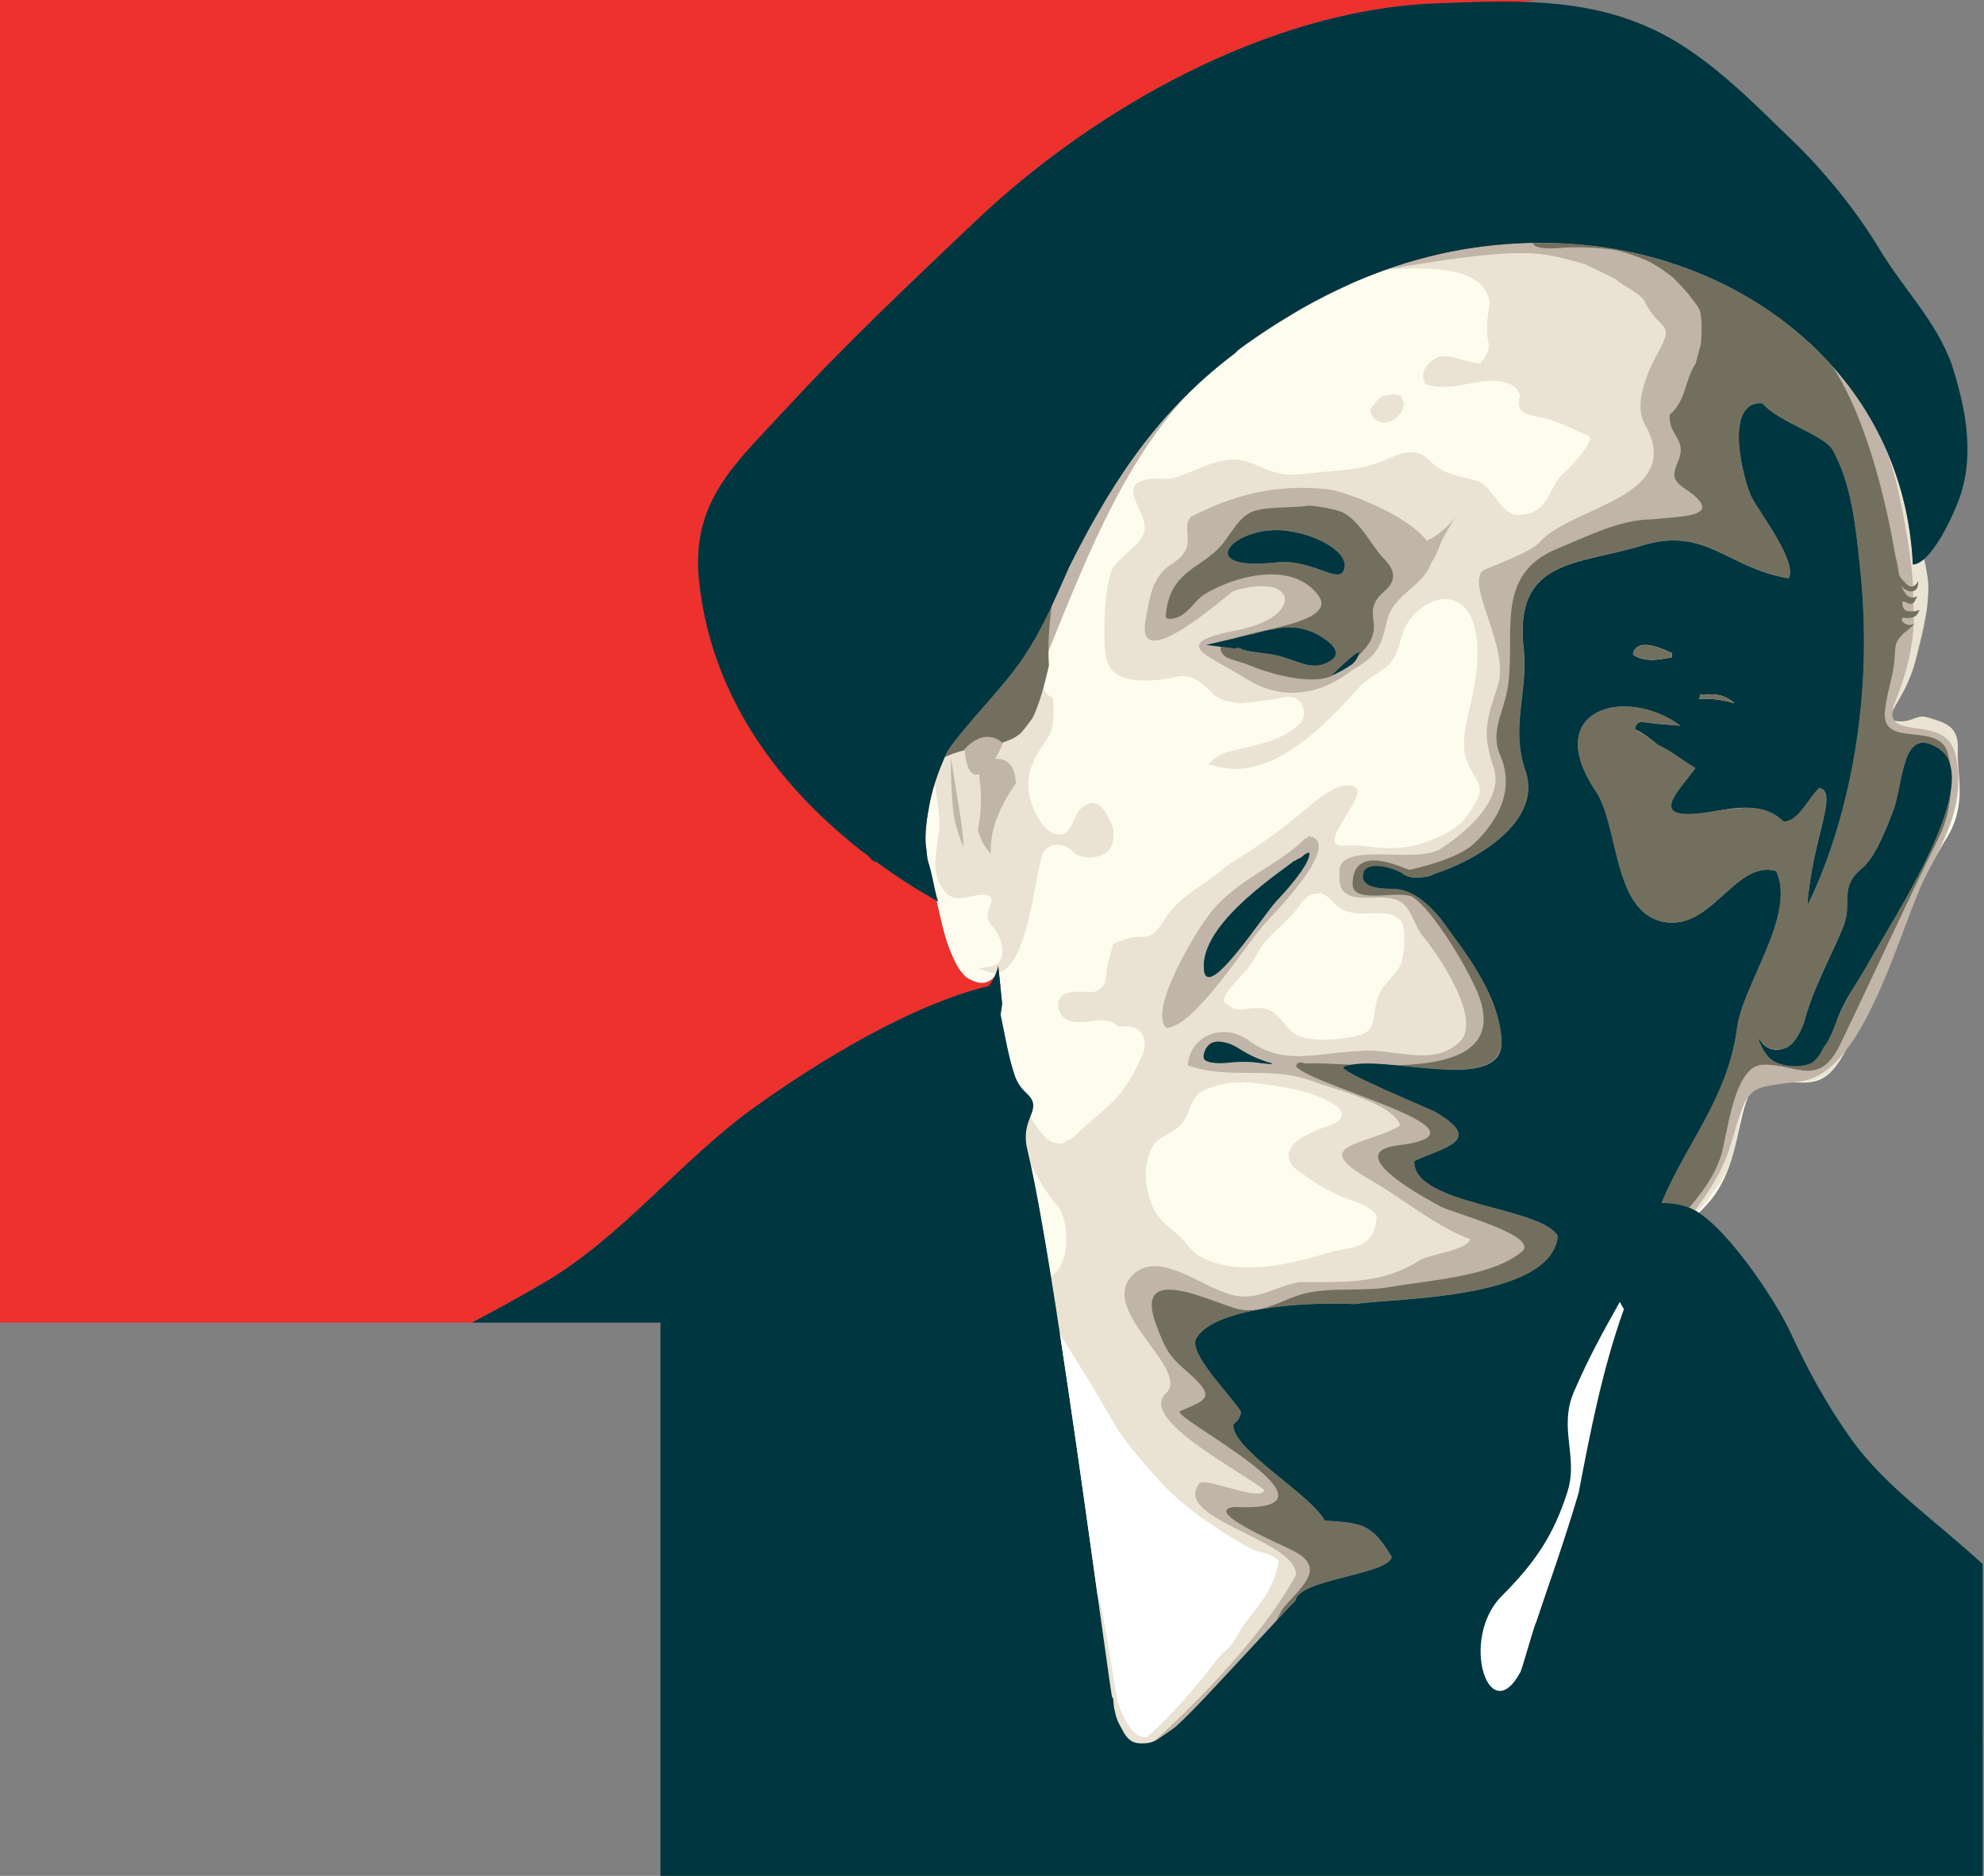 <?xml version="1.0" encoding="utf-8"?>
<!-- Generator: Adobe Illustrator 16.0.0, SVG Export Plug-In . SVG Version: 6.00 Build 0)  -->
<!DOCTYPE svg PUBLIC "-//W3C//DTD SVG 1.1//EN" "http://www.w3.org/Graphics/SVG/1.1/DTD/svg11.dtd">
<svg version="1.1" id="Layer_1" xmlns="http://www.w3.org/2000/svg" xmlns:xlink="http://www.w3.org/1999/xlink" x="0px" y="0px"
	 width="110.208px" height="104.208px" viewBox="0 0 110.208 104.208" enable-background="new 0 0 110.208 104.208"
	 xml:space="preserve">
<rect x="0" y="0" width="110.208" height="104.208" fill="#808080" stroke="none"/>
<path fill="#00373F" d="M38.939,32.029v-0.04V32.029z"/>
<path fill-rule="evenodd" clip-rule="evenodd" fill="#FDFCEF" d="M83.429,88.645c-2.379,2.377-0.719,7.467,1.014,4.252
	c0.068-0.01,0.819-2.75,0.883-2.754c0.769-2.318,1.437-4.104,2.358-7.189c0.677-3.516,1.339-6.911,2.522-10.236
	c-0.084-0.133-0.158-0.262-0.223-0.395c-0.992,1.758-1.695,3.021-2.539,4.959c-0.893,2.039,0.229,3.594-0.363,5.539
	C86.323,85.258,85.257,86.822,83.429,88.645"/>
<path fill-rule="evenodd" clip-rule="evenodd" fill="#FFFFFF" d="M56.14,71.451l3.858,2.27c0,0,4.62,9.393,7.535,10.794
	s5.867,2.196,5.867,2.196l-7.615,10.198H55.101L56.14,71.451z"/>
<path fill="#FFFFFF" d="M84.444,92.896c0.061-0.01,0.817-2.75,0.877-2.754c0.771-2.318,1.443-4.105,2.359-7.186
	c0.678-3.521,1.338-6.918,2.523-10.237c-0.082-0.131-0.156-0.269-0.229-0.397c-0.985,1.762-1.684,3.021-2.528,4.959
	c-0.899,2.043,0.229,3.594-0.361,5.539c-0.76,2.44-1.829,4-3.656,5.826C81.042,91.021,82.71,96.111,84.444,92.896"/>
<path fill="#736F5F" d="M87.446,77.277c-0.899,2.047,0.229,3.596-0.361,5.541c-0.764,2.443-1.828,4.004-3.653,5.826
	c-2.385,2.375-0.72,7.469,1.013,4.252c0.061-0.01,0.817-2.75,0.879-2.754c0.77-2.316,1.441-4.109,2.363-7.189
	c0.672-3.518,1.332-6.911,2.52-10.236c-0.084-0.131-0.158-0.264-0.229-0.395C88.991,74.084,88.29,75.344,87.446,77.277"/>
<polygon fill-rule="evenodd" clip-rule="evenodd" fill="#FFFFFF" points="90.617,71.038 85.718,77.158 84.5,82.059 83.269,86.963 
	79.597,90.633 80.818,96.758 88.166,96.758 93.063,77.158 93.063,71.038 "/>
<path fill="#ED312D" d="M52.069,49.984c0.014,0.03,0.024,0.064,0.035,0.096c-0.009-0.029-0.014-0.054-0.021-0.08
	C52.08,49.995,52.074,49.989,52.069,49.984"/>
<path fill="#ED312D" d="M55.458,53.656c0,0-0.056,0.271-0.203,0.58c-0.196,0.234-0.569,0.502-1.118,0.277
	c-0.113-0.037-0.328-0.15-0.206-0.08c-0.279-0.151-0.279-0.146-0.487-0.395c-0.307-0.357-0.56-0.961-0.762-1.497
	c-0.283-0.783-0.448-1.655-0.653-2.499c0.024,0.01,0.045,0.027,0.077,0.037c-6.762-3.799-12.539-9.89-13.295-18.022
	c-0.384-4.305,2.145-6.402,4.801-9.298c3.341-3.64,7.039-7.12,10.626-10.525C60.797,6.022,70.437,0.581,79.649,0.192
	c1.621-0.069,3.226-0.13,4.824-0.085c0.314-0.04,0.617-0.075,0.922-0.107H0v73.473h26.211c1.308-0.687,2.606-1.4,3.925-2.168
	c4.388-2.545,7.694-6.877,11.835-9.834c3.144-2.246,7.654-5.049,11.646-6.328c0.402-0.049,1.234-0.011,1.985-0.051L55.458,53.656z"
	/>
<path fill-rule="evenodd" clip-rule="evenodd" fill="#FDFCEF" d="M107.179,39.886c-0.793-0.269-0.842,0.278-1.832,0.174
	c-0.998-0.099,0.472-1.042,1.07-3.424c0.596-2.377,0.653-2.797,0.695-3.89c0.02-0.413-0.094-1.066-0.227-1.684
	c-0.016,0-0.021,0.011-0.035,0.022c-0.023,0.015-0.033,0.029-0.061,0.053c-0.011,0-0.023,0.016-0.035,0.026
	c-0.021,0.011-0.045,0.022-0.061,0.037c-0.005,0.006-0.012,0.009-0.016,0.012c-0.006,0.002-0.012,0.005-0.017,0.007
	c-0.032,0.022-0.058,0.04-0.096,0.057h-0.011c-0.024,0.016-0.051,0.028-0.08,0.039c-0.006,0.003-0.01,0.003-0.021,0.011
	c-0.029,0.005-0.053,0.008-0.068,0.013c-0.012,0.005-0.022,0.005-0.033,0.011c-0.026,0-0.068,0.011-0.096,0.011
	c-0.059-1.276-0.244-2.499-0.543-3.672c-2.088-8.166-9.666-13.46-18.16-14.121c-1.028-0.083-2.037-0.083-3.022-0.043
	c-0.321,0.016-0.633,0.048-0.948,0.072c-0.671,0.056-1.338,0.125-1.992,0.229c-0.347,0.056-0.688,0.115-1.028,0.184
	c-0.64,0.128-1.269,0.285-1.892,0.464c-0.3,0.085-0.603,0.157-0.904,0.25c-0.877,0.283-1.739,0.602-2.588,0.97
	c-0.172,0.075-0.334,0.17-0.506,0.245c-0.689,0.32-1.371,0.661-2.045,1.028c-0.305,0.171-0.603,0.355-0.906,0.539
	c-0.535,0.317-1.071,0.65-1.594,1.002c-0.293,0.197-0.592,0.399-0.882,0.602c-0.2,0.146-0.392,0.301-0.589,0.447
	c-0.02,0.022-0.025,0.04-0.053,0.062c-4.652,3.487-7.178,7.836-9.215,11.875c-0.084,0.202-0.178,0.408-0.266,0.61
	c-0.645,1.463-1.316,2.976-2.205,4.314c-0.012,0.024-0.021,0.037-0.033,0.064c-0.01,0.026-0.023,0.031-0.031,0.031
	c-0.07,0.102-0.145,0.208-0.217,0.315c-0.947,1.322-2.072,2.475-3.101,3.722c-0.325,0.386-0.616,0.744-0.904,1.175
	c-0.018,0.048-0.042,0.101-0.069,0.147c-0.37,0.804-0.722,1.745-0.911,2.709c-0.146,0.741-0.325,1.791-0.203,2.537
	c0.019,0.114,0.03,0.242,0.04,0.365c0.03,0.192,0.078,0.392,0.118,0.588c0.178,0.608,0.279,1.253,0.474,1.924
	c0.008,0.027,0.01,0.059,0.024,0.086h-0.005l-0.011-0.006c-0.021-0.007-0.04-0.021-0.059-0.032c0.203,0.845,0.368,1.716,0.65,2.5
	c0.203,0.538,0.459,1.14,0.763,1.497c0.21,0.246,0.21,0.239,0.49,0.393c-0.123-0.066,0.09,0.045,0.205,0.082
	c0.549,0.225,0.919-0.043,1.116-0.277c0.144-0.309,0.203-0.58,0.203-0.58l0.207,2.104l-0.082,0.612
	c0.239,1.127,0.418,2.275,0.769,3.35c0.132,0.381,0.357,0.72,0.656,0.994c1.033,0.939-0.387,1.318,0.056,3.146
	c1.426,5.858,4.071,26.329,4.708,30.422c0.046,0.032,0.064,0.043,0.064,0.043s0,0.834,0.33,1.436s0.453,1.087,1.231,1.082
	c0.782,0,0.788-0.163,1.718-0.783c0.871-0.595,5.102-5.396,6.837-7.141c0.138-1.199,5.183-1.444,5.353-2.43
	c-1.121-1.893-1.672-1.887-3.728-2.025c-0.764-1.465-5.166-3.948-5.069-5.34c0.207-0.164,0.373-0.336,0.426-0.687
	c-0.488-0.864-2.963-3.267-2.483-4.099c0.942-1.625,5.702-2.047,8.771-1.902c2.383-0.346,10.94-0.245,11.313-3.777
	c-0.94-1.652-8.051-1.717-7.978-4.168c1.552-0.75,3.971-1.1,1.199-2.713c-0.41-0.234-5.433-2.275-5.137-2.514
	c2.078-0.869,9.027,1.699,8.787-1.529c-0.188-2.679-2.206-5.055-3.404-6.75c-0.67-0.772-1.554-1.622-2.671-1.617
	c-0.772,0-1.811-0.101-1.601-0.874c0.213-0.767,1.873-0.213,2.203,0.043c0.367,0.293,0.947,0.239,1.5,0.122
	c0.082-0.058,0.189-0.106,0.312-0.138c1.86-0.576,6.011-2.745,4.993-5.713c-0.852-2.467,0.163-4.332-0.102-6.778
	c-0.564-5.023,3.015-4.636,6.556-5.726c3.565-1.09,4.733,1.236,8.149,1.82c0.561-0.836-1.58-3.632-2.026-4.482
	c-0.488-0.943-1.615-5.429,0.591-5.243c0.848,1.034,3.448,1.761,3.9,2.6c1.058,1.924,1.277,4.349,1.506,6.491
	c1.223,11.209-2.915,18.779-2.915,18.779c0.304-3.864,1.735-6.224,0.666-6.507c-0.576,0.469-1.161,1.894-2.001,1.87
	c-1.18-1.172-2.885-0.714-4.295-0.506c-3.32,0.474-1.562-1.129-0.582-2.467c-0.713-0.413-1.352-0.965-2.094-1.289
	c-0.394-0.342-0.802-0.64-1.266-0.866c0.006-0.225,0.158-0.44,0.443-0.387c0.689,0.096,1.393,0.144,2.091,0.192
	c-3.082-2.262-7.776-0.909-4.728,3.629c1.293,1.921,0.934,6.714,3.769,7.268c2.681,0.528,4.004-3.479,6.264-2.816
	c1.122,2.427-1.866,6.28-2.179,8.704c-0.493,3.883-2.875,6.475-4.191,9.742c0.447-0.03,0.94,0.043,1.484,0.224
	c0.189,0.071,0.386,0.173,0.594,0.31c0.129-0.127,0.262-0.26,0.407-0.416c1.631-1.754,1.666-4.131,2.201-5.687
	c0.539-1.562,1.058-1.476,1.058-1.476s1.645,0.527,2.744,0.279c1.102-0.254,1.615-1.479,2.193-2.58
	c0.586-1.1,0.962-2.58,1.531-3.801c0.576-1.224,2.441-5.239,3.621-7.128c1.18-1.889,0.557-3.599,0.627-4.932
	C108.82,40.296,107.97,40.142,107.179,39.886 M71.513,29.49c1.832,0.248,3.556,1.316,3.119,2.222
	c-0.348,0.704-1.808-0.687-3.764-0.471C66.099,31.771,68.62,29.09,71.513,29.49 M69.472,59c-0.349-0.026-0.904-0.01-1.145,0.027
	c-0.352,0.04-0.97,0.074-1.311-0.085c-0.195-0.086-0.189-0.282-0.117-0.485c0.25-0.725,0.82-0.652,1.39-0.479
	c0.142,0.037,0.472,0.224,0.706,0.378c0.323,0.176,0.688,0.432,1.671,0.717C70.826,59.188,69.542,58.979,69.472,59 M70.933,50.026
	c-0.772,0.81-3.676,5.372-4.033,3.992c-0.443-2.494,3.863-5.334,5.126-6.294c0.239,0.022,0.463-0.381,0.698-0.357
	C72.862,47.938,71.263,49.681,70.933,50.026 M70.49,36.327c-0.896-0.114-1.449-0.187-1.585-0.312l-0.102-0.016l-0.099-0.013
	l-0.056,0.048l-1.654-0.208l2.555-0.597v0.011c0.39-0.112,0.943-0.266,1.144-0.266c1.039-0.264,2.081-0.12,3.085,0.668
	c0.416,0.32,0.634,0.754,0.12,1.069C72.787,37.418,71.947,36.513,70.49,36.327 M75.521,36.214h-0.007
	c-0.047,0.245-0.231,0.565-0.441,0.704c-0.386,0.261-0.762,0.474-1.119,0.602c0.482-0.419,0.959-0.933,1.426-1.247
	c-0.021,0.021,0.086-0.043,0.09-0.048c0.008,0,0.02-0.006,0.027-0.008c0.002,0,0.012-0.003,0.018-0.003
	c0.007,0,0.007-0.002,0.007-0.002V36.214z M103.759,53.549c-0.752,1.349-1.227,1.783-1.785,3.294
	c-0.143,0.397-0.36,0.916-0.67,1.334c-0.151,0.319-0.352,0.635-0.602,0.823c-0.365,0.268-1.633,0.381-2.316-0.144
	c-0.453-0.354-0.734-1.198-0.734-1.198l0.232,0.284c0,0,0.444,0.604,1.297,0.28c0.459-0.176,0.81-0.848,1.023-1.396
	c0.475-1.881,1.659-3.997,2.2-5.369c0.528-1.34-0.288-2.134,1.045-3.232c0.741-0.607,1.38-2.326,1.716-3.192
	c0.586-1.534,0.45-4.822,2.526-3.453C110.28,43.296,105.29,50.799,103.759,53.549"/>
<path fill-rule="evenodd" clip-rule="evenodd" fill="#FFFFFF" d="M67.726,92.028c-1.274,1.642-2.521,3.128-4.008,4.46
	c-0.184-0.011-0.381-0.021-0.477-0.096c-0.531-0.288-1.059-1.401-1.182-2.024c-0.223-1.157-0.685-4.511-0.99-5.474
	c-0.034-0.116-0.074-0.233-0.109-0.34c0.365,2.621,0.655,4.697,0.813,5.728c-0.416-2.659-1.674-12.208-2.896-20.19
	c0.664,1.156,1.598,2.545,1.895,3.086c0.319,0.548,0.885,1.525,1.205,2.059c0.535,0.904,2.041,2.635,2.285,2.859
	c0.176,0.25,1.062,1.127,1.52,1.481c0.383,0.298,1.146,0.911,1.598,1.167c0.411,0.303,1.962,1.284,2.393,1.406
	c0.943,0.268,0.861,0.241,1.242,0.555c-0.158,1.412-1.166,2.563-1.822,3.405c-0.307,0.401-0.479,0.853-0.799,1.252
	C68.22,91.607,67.911,91.793,67.726,92.028 M65.235,95.959c-0.036,0.031-0.094,0.082-0.121,0.104
	c-0.416,0.273-0.635,0.447-0.832,0.57c0.197-0.123,0.419-0.297,0.832-0.57C65.142,96.041,65.204,95.987,65.235,95.959
	 M62.007,95.359c-0.16-0.518-0.164-1.029-0.164-1.029s-0.027-0.016-0.07-0.048c0.043,0.032,0.064,0.048,0.064,0.048
	S61.845,94.842,62.007,95.359 M63.397,96.846L63.397,96.846c-0.437,0-0.666-0.154-0.838-0.399
	C62.731,96.691,62.963,96.846,63.397,96.846 M67.714,93.459c1.109-1.18,2.329-2.522,3.299-3.552l0.01-0.016
	C70.056,90.92,68.823,92.279,67.714,93.459 M67.552,93.637c-0.213,0.225-0.408,0.433-0.602,0.638
	C67.144,94.069,67.339,93.861,67.552,93.637 M66.179,95.074c0.145-0.145,0.295-0.302,0.453-0.467
	C66.474,94.772,66.323,94.93,66.179,95.074 M65.865,95.383c-0.112,0.113-0.229,0.229-0.325,0.312
	C65.636,95.612,65.753,95.496,65.865,95.383 M87.685,82.953c-0.922,3.08-1.592,4.871-2.363,7.189
	c-0.059,0.005-0.816,2.744-0.874,2.754c-1.738,3.219-3.4-1.875-1.015-4.252c1.823-1.822,2.89-3.383,3.651-5.824
	c0.593-1.947-0.535-3.496,0.36-5.542c0.844-1.935,1.548-3.198,2.533-4.956c0.069,0.137,0.145,0.268,0.229,0.395
	C89.019,76.043,88.358,79.437,87.685,82.953"/>
<g opacity="0.3">
	<g>
		<defs>
			<rect id="SVGID_1_" x="51.898" y="13.49" width="58.31" height="83.359"/>
		</defs>
		<clipPath id="SVGID_2_">
			<use xlink:href="#SVGID_1_"  overflow="visible"/>
		</clipPath>
		<g clip-path="url(#SVGID_2_)">
			<defs>
				<rect id="SVGID_3_" x="51.898" y="13.493" width="58.308" height="83.353"/>
			</defs>
			<clipPath id="SVGID_4_">
				<use xlink:href="#SVGID_3_"  overflow="visible"/>
			</clipPath>
			<path clip-path="url(#SVGID_4_)" fill="#BCA892" d="M82.749,16.823c-0.105,0.77-0.238,1.417-0.072,2.185
				c0.107,0.495-0.15,0.804-0.447,1.183c-0.719-0.022-1.383-0.435-2.104-0.402c-0.522,0.023-1.312,0.764-1.007,1.358
				c0.01,0.067,0.02,0.123,0.037,0.189c0.97,0.304,1.844,0.091,2.814-0.093c0.668-0.133,2.211-0.242,2.439,0.69
				c0.038,0.102-0.096,0.49-0.005,0.669c0.144,0.509,1.18,0.554,1.588,0.674c0.825,0.253,1.508,0.634,2.291,0.946
				c0.026,0.112,0.011,0.064,0.051,0.125c-0.088,0.517-1.073,1.593-1.468,1.929c-0.869,0.72-0.784,2.409-2.633,2.318
				c-0.848-0.048-1.401-1.673-2.211-1.894c-1.104-0.301-1.756-0.285-2.611-1.122c-0.682-0.679-1.387-0.49-2.201-0.141
				c-0.826,0.352-1.484,0.573-2.393,0.653c-0.938,0.095-1.887,0.186-2.824,0.271c-1.012,0.088-1.705-0.357-2.621-0.684
				c-1.023-0.357-1.93,0-2.889,0.391c-0.414,0.168-0.826,0.342-1.256,0.474c-0.498,0.158-1.024-0.05-1.521,0.097
				c-0.331,0.082-0.448,0.133-0.597,0.239c-0.549,0.538,0.544,1.695,0.474,2.505c-0.073,0.946-1.62,1.561-1.886,2.446
				c-0.225,0.746-0.327,1.956-0.346,2.731c-0.012,0.61-0.049,1.932,0.276,2.467c0.618,1.09,2.781,0.786,3.735,0.568
				c0.842-0.192,1.443,0.338,1.977,0.914c0.357,0.381,0.979,0.482,1.527,0.564c0.85-0.09,1.697-0.173,2.542-0.351
				c0.862-0.179,1.388,0.924,0.756,1.516c-0.961,0.892-2.203,1.116-3.423,1.396c-0.736,0.17-1.279,0.367-1.604,0.839
				c0.058,0.019,0.116,0.019,0.156,0.016c3.26,1.106,6.29-2.198,8.236-4.338c0.447-0.492,1.076-0.733,1.564-1.175
				c0.654-0.591,0.609-1.481,1.006-2.214c0.76-1.431,2.789-2.235,3.604-0.493c0.688,1.487,0.288,3.584-0.127,5.319
				c-0.211,0.911-0.421,1.915-0.06,2.754c0.412,1.002,0.955,1.293,0.543,2.066c-0.633,1.212-1.149,1.739-2.78,2.341
				c-1.99,0.749-3.528,0.091-4.524,0.219c-1.961,0.261,1.409-2.896,0.495-3.262c-0.991-0.463-2.579,1.17-3.452,1.86
				c-1.168,0.925-2.42,1.769-3.683,2.548c-1.047,0.983-2.478,1.553-3.287,2.76c-0.31,0.453-0.672,1.188-1.317,1.169
				c-0.729-0.034-1.121,0.179-1.664,0.387c-0.174,0.615-0.397,1.217-0.408,1.865c-0.006,0.465-0.469,0.863-0.916,0.821
				c-0.422-0.048-1.327-0.11-1.631,0.31c-0.289,0.396,0.011,1.129,0.475,1.272c0.559,0.187,1.156,0.013,1.73-0.021
				c0.28-0.006,0.607,0.021,0.834,0.197c0.104,0.074,0.147,0.117,0.185,0.143c-0.011-0.016,0.063,0,0.056,0
				c0.082,0,0.157,0-0.023,0.02c0.133-0.011,0.264-0.02,0.391-0.035c0.227-0.01,0.448,0.062,0.643,0.18
				c0.555,0.359,0.459,1.078,0.209,1.586c-0.406,0.846-0.842,1.693-1.51,2.367c-0.703,0.711-1.521,1.287-2.211,2
				c-0.119,0.123-0.271,0.192-0.434,0.22c-0.11,0.159-0.291,0.233-0.643,0.122c-0.57-0.117-1.018-0.922-1.369-1.455
				c-0.166,0.427-0.371,0.971-0.166,1.845c0.06,0.229,0.117,0.485,0.17,0.761c0.443,0.864,0.901,1.668,1.6,2.469
				c0.714,1.246,0.448,3.349-0.458,3.793c0.165,1.019,0.335,2.098,0.5,3.201c0.662,1.155,1.597,2.549,1.897,3.084
				c0.319,0.553,0.885,1.527,1.205,2.063c0.537,0.904,2.043,2.636,2.285,2.859c0.182,0.25,1.062,1.125,1.52,1.481
				c0.381,0.298,1.15,0.911,1.598,1.167c0.411,0.303,1.962,1.281,2.396,1.406c0.939,0.268,0.859,0.24,1.238,0.555
				c-0.154,1.417-1.166,2.563-1.822,3.405c-0.307,0.399-0.479,0.853-0.799,1.255c-0.172,0.245-0.485,0.428-0.666,0.663
				c-1.274,1.642-2.521,3.126-4.008,4.463c-0.184-0.011-0.379-0.024-0.479-0.096c-0.528-0.291-1.056-1.404-1.177-2.03
				c-0.223-1.154-0.687-4.506-0.992-5.471c-0.034-0.119-0.074-0.233-0.109-0.34c0.365,2.621,0.655,4.699,0.813,5.728
				c0.045,0.035,0.07,0.046,0.07,0.046s-0.004,0.831,0.322,1.436c0.327,0.603,0.455,1.088,1.238,1.082
				c0.777,0,0.783-0.166,1.707-0.783c0.883-0.592,5.113-5.393,6.846-7.146c0.133-1.193,5.18-1.438,5.348-2.422
				c-1.119-1.895-1.671-1.889-3.723-2.027c-0.771-1.471-5.171-3.949-5.073-5.34c0.208-0.162,0.376-0.338,0.427-0.689
				c-0.487-0.86-2.963-3.258-2.483-4.092c0.938-1.627,5.696-2.053,8.772-1.906c2.387-0.346,10.937-0.245,11.313-3.777
				c-0.941-1.652-8.053-1.711-7.977-4.162c1.549-0.754,3.967-1.104,1.197-2.718c-0.406-0.235-5.432-2.276-5.142-2.515
				c2.077-0.869,9.032,1.699,8.793-1.53c-0.19-2.675-2.207-5.056-3.411-6.746c-0.664-0.772-1.545-1.625-2.659-1.62
				c-0.778,0-1.817-0.101-1.612-0.871c0.219-0.77,1.885-0.213,2.209,0.04c0.371,0.293,0.946,0.24,1.492,0.12
				c0.096-0.056,0.197-0.099,0.325-0.142c1.856-0.57,6.005-2.738,4.981-5.704c-0.846-2.47,0.166-4.335-0.094-6.778
				c-0.561-5.025,3.01-4.633,6.553-5.726c3.56-1.092,4.738,1.236,8.147,1.812c0.56-0.831-1.579-3.624-2.022-4.477
				c-0.491-0.942-1.619-5.429,0.59-5.24c0.854,1.031,3.447,1.761,3.906,2.6c1.052,1.921,1.271,4.351,1.5,6.491
				c1.218,11.209-2.918,18.781-2.918,18.781c0.307-3.863,1.737-6.229,0.668-6.514c-0.578,0.471-1.164,1.899-1.994,1.867
				c-1.189-1.169-2.891-0.709-4.301-0.501c-3.319,0.48-1.559-1.129-0.586-2.462c-0.711-0.415-1.344-0.966-2.092-1.297
				c-0.392-0.338-0.802-0.637-1.263-0.86c0.008-0.224,0.157-0.443,0.442-0.392c0.689,0.101,1.391,0.146,2.086,0.197
				c-3.074-2.265-7.772-0.908-4.715,3.626c1.283,1.918,0.926,6.717,3.758,7.268c2.684,0.533,4.008-3.477,6.265-2.816
				c1.124,2.43-1.865,6.281-2.174,8.71c-0.501,3.88-2.878,6.469-4.197,9.736c0.451-0.024,0.938,0.043,1.481,0.226
				c0.168,0.062,0.334,0.142,0.51,0.248c0.879-0.996,1.668-1.97,2.063-3.479c0.258-0.97,0.441-3.8,1.688-4.039
				c1.528,0.461,3.165,0.655,4.153-0.858c1.136-1.731,1.623-3.746,2.492-5.604c0.729-1.579,1.488-3.151,2.289-4.696
				c1.072-2.046,2.021-3.52,1.824-5.934c-0.064-0.711,0.148-1.713-0.411-2.259c-0.415-0.408-1.385-0.765-1.944-0.571
				c-2.271,0.794-0.943-0.881-0.459-1.974c0.658-1.481,1.039-3.288,1.119-4.907c0.032-0.656-0.08-1.295-0.216-1.93
				c-0.016,0-0.021,0.011-0.028,0.022c-0.022,0.016-0.037,0.032-0.064,0.05c-0.005,0.003-0.023,0.019-0.037,0.027
				c-0.023,0.013-0.037,0.024-0.059,0.04c-0.016,0.011-0.027,0.016-0.032,0.022c-0.035,0.018-0.056,0.034-0.09,0.053
				c-0.007,0.005-0.011,0.005-0.017,0.005c-0.026,0.011-0.051,0.021-0.086,0.032c-0.005,0.005-0.01,0.005-0.021,0.016
				c-0.027,0.005-0.045,0.008-0.063,0.013c-0.012,0.006-0.021,0.006-0.033,0.011c-0.031,0-0.068,0.008-0.096,0.008
				c-0.49-10.226-8.994-17.042-18.701-17.793c-0.209-0.016-0.424-0.021-0.642-0.043c-0.038-0.005-0.075-0.005-0.106-0.005
				c-0.207-0.005-0.408-0.013-0.615-0.016h-0.104c-0.437-0.016-0.874-0.016-1.303,0c-0.015,0-0.03,0-0.04,0.003
				c-0.219,0-0.432,0.011-0.65,0.024h-0.031c-2.489,0.144-4.844,0.655-7.094,1.457C82.099,14.569,82.608,15.976,82.749,16.823
				 M71.515,29.49c1.826,0.244,3.553,1.319,3.111,2.221c-0.341,0.704-1.801-0.693-3.752-0.471
				C66.095,31.771,68.62,29.087,71.515,29.49 M70.485,36.327c-0.891-0.113-1.444-0.187-1.58-0.309l-0.102-0.022L68.7,35.985
				l-0.051,0.048l-1.654-0.207l2.552-0.595v0.008c0.39-0.115,0.943-0.263,1.144-0.263c1.037-0.264,2.084-0.121,3.084,0.668
				c0.42,0.32,0.639,0.751,0.127,1.069C72.782,37.424,71.951,36.513,70.485,36.327 M75.073,36.92c-0.389,0.262-0.762,0.47-1.119,0.6
				c0.48-0.421,0.96-0.93,1.425-1.25c-0.021,0.024,0.089-0.04,0.095-0.045c0.004,0,0.016-0.002,0.025-0.005
				c0,0,0.012-0.006,0.021-0.006h0.006C75.474,36.458,75.284,36.779,75.073,36.92 M72.024,47.722
				c0.24,0.026,0.465-0.376,0.703-0.352c0.137,0.568-1.465,2.31-1.795,2.656c-0.772,0.816-3.677,5.372-4.039,3.997
				C66.457,51.529,70.763,48.684,72.024,47.722 M66.894,58.457c0.262-0.722,0.82-0.65,1.391-0.479
				c0.143,0.043,0.475,0.222,0.709,0.378c0.324,0.176,0.689,0.432,1.673,0.717c0.163,0.115-1.124-0.093-1.196-0.077
				c-0.347-0.021-0.9-0.005-1.138,0.032c-0.358,0.043-0.976,0.075-1.321-0.085C66.827,58.848,66.832,58.662,66.894,58.457
				 M76.103,67.17c0.148,0.08,0.422,0.293,0.361,0.521c-0.165,1.775-1.433,1.529-2.729,1.913c-1.916,0.575-4.902,1.386-7.081,0.19
				c-0.48-0.275-0.733-0.75-1.099-1.096c-0.463-0.427-1.06-0.811-1.369-1.354c-0.5-0.887-0.82-2.451-0.182-3.618
				c0.35-0.638,1.205-0.755,1.641-1.296c0.431-0.543,0.504-1.43,1.082-1.784c0.44-0.245,1.088-0.402,1.621-0.501
				c0.256-0.04,0.535,0.064,0.729-0.04c1.556,0.139,3.344,0.391,4.435,0.938c0.324,0.162,1.195,0.477,0.985,1.025
				c-0.151,0.383-0.834,0.501-1.215,0.658c-0.448,0.184-1.173,0.514-1.476,0.89c-0.107,0.128-0.113,0.296-0.22,0.402
				c-0.058,0.825,0.576,1.012,1.06,1.391c0.518,0.392,1.195,0.755,1.83,1.039C75.067,66.717,75.649,66.791,76.103,67.17
				 M77.085,50.746c0.434,0.123,0.689,0.306,0.786,0.469c0.196,0.368,0.19,1.914-0.112,2.466c-0.281,0.51-0.906,0.963-1.189,1.65
				c-0.329,0.788-0.094,1.694-0.75,2.049c-0.602,0.326-2.949,0.597-3.815,0.102c-0.565-0.328-0.86-1.061-1.487-1.375
				c-0.623-0.309-1.758,0.16-2.076-0.133c-0.045-0.022-0.332-0.215-0.366-0.24c-0.427-0.309,0.839-1.445,1.295-2.001
				c0.313-0.392,0.478-0.866,0.786-1.26c0.49-0.64,1.16-1.125,1.681-1.722c0.274-0.306,0.536-0.794,0.888-1.012
				c0.154-0.077,0.416-0.123,0.666-0.112c0.594,0.224,0.697,0.682,1.246,0.93C75.364,50.885,76.269,50.671,77.085,50.746
				 M105.165,45.039c0.586-1.538,0.45-4.825,2.525-3.458c2.593,1.713-2.4,9.221-3.933,11.967c-0.751,1.352-1.228,1.785-1.782,3.297
				c-0.146,0.396-0.359,0.91-0.668,1.332c-0.149,0.316-0.357,0.637-0.605,0.826c-0.365,0.264-1.628,0.381-2.321-0.156
				c-0.446-0.346-0.727-1.185-0.727-1.185l0.226,0.282c0,0,0.446,0.602,1.301,0.277c0.463-0.182,0.811-0.844,1.028-1.396
				c0.47-1.881,1.655-3.994,2.196-5.366c0.521-1.343-0.288-2.137,1.035-3.229C104.19,47.618,104.829,45.899,105.165,45.039"/>
			<path clip-path="url(#SVGID_4_)" fill="#BCA892" d="M83.429,88.645c-2.379,2.377-0.719,7.467,1.014,4.252
				c0.068-0.01,0.819-2.75,0.883-2.754c0.769-2.318,1.437-4.104,2.358-7.189c0.677-3.516,1.339-6.911,2.522-10.236
				c-0.084-0.133-0.158-0.262-0.223-0.395c-0.992,1.758-1.695,3.021-2.539,4.959c-0.893,2.039,0.229,3.594-0.363,5.539
				C86.323,85.258,85.257,86.822,83.429,88.645"/>
			<path clip-path="url(#SVGID_4_)" fill="#BCA892" d="M102.405,51.46C102.231,51.897,102.687,50.732,102.405,51.46"/>
			<path clip-path="url(#SVGID_4_)" fill="#BCA892" d="M72.024,47.725C71.78,47.906,72.1,47.733,72.024,47.725"/>
			<path clip-path="url(#SVGID_4_)" fill="#BCA892" d="M77.071,23.431c0.432,0.027,1.098-0.733,0.848-1.188
				c-0.033-0.144-0.043-0.144-0.099-0.256c-0.136-0.037-0.274-0.069-0.408-0.096c-0.213,0.035-0.407,0.08-0.62,0.112
				c-0.314,0.16-0.429,0.474-0.675,0.724c0.017,0.312,0.14,0.36,0.246,0.576C76.562,23.38,76.843,23.564,77.071,23.431"/>
			<path clip-path="url(#SVGID_4_)" fill="#BCA892" d="M52.514,49.552c0.663,0.768,1.604-0.019,2.331,0.184
				c0.735,0.211-0.519,0.978,0.32,1.772c0.378,0.362,0.751,1.444,0.341,1.897c-0.16,0.296-0.743,0.325-1.125,0.384
				c0.309,0.146,0.592,0.25,0.938,0.25h0.016c0.086-0.215,0.12-0.377,0.12-0.377l0.04,0.351c0.107-0.031,0.235-0.074,0.298-0.128
				c0.456-0.352,0.752-0.932,0.986-1.587c0.53-1.506,0.698-3.097,1.063-4.642c0.221-0.927,1.293-0.916,1.782-0.306
				c0.488,0.375,1.236,0.341,1.615,0.117c0.543-0.152,0.767-0.967,0.532-1.649c-0.373-0.768-0.76-1.644-1.659-0.965
				c-0.464,0.357-0.544,1.332-1.054,1.476c-1.067,0.32-1.996-1.748-1.939-2.821c0.064-1.117,0.626-1.831,1.137-2.603
				c0.307-0.592,0.303-1.407,0.229-2.143c-0.208-0.085-0.408-0.255-0.541-0.533c-0.035-0.066-0.07-0.133-0.107-0.194
				c-0.717-0.045-1.031-0.616-1.012-1.175c-0.84-0.682-1.932-1.084-3.014-1.14c-0.754,0.191-1.22,0.645-1.476,1.438
				c-0.197,0.626-0.186,1.234-0.186,1.89c0,0.357-0.043,0.713-0.099,1.073c-0.077,1.018-0.208,2.028-0.125,3.054
				c0.019,0.175,0.021,0.336,0.019,0.495c0.151,0.917,0.25,1.729,0.231,2.18C52.106,47.224,51.557,48.455,52.514,49.552"/>
			<path clip-path="url(#SVGID_4_)" fill="#BCA892" d="M94.726,38.602c-0.096,0.014-0.184,0-0.266-0.042
				c-0.004,0.096-0.027,0.191-0.086,0.258c0.677-0.035,1.338,0.056,1.975,0.25C95.931,38.687,95.382,38.496,94.726,38.602"/>
			<path clip-path="url(#SVGID_4_)" fill="#BCA892" d="M90.702,36.358c0.006-0.051,0.02-0.096,0.045-0.141
				C90.743,36.196,90.729,36.218,90.702,36.358"/>
			<path clip-path="url(#SVGID_4_)" fill="#BCA892" d="M92.885,36.284c-0.503-0.224-1.831-0.869-2.146-0.064
				c0,0.032-0.019,0.152-0.037,0.139c0.707,0.455,1.401,0.287,2.147,0.159C92.866,36.444,92.874,36.359,92.885,36.284"/>
			<polygon clip-path="url(#SVGID_4_)" fill="#BCA892" points="110.132,96.025 110.132,96.747 110.208,96.747 			"/>
		</g>
	</g>
</g>
<path fill="#C1B4A8" d="M57.675,37.595c2.587-6.456,4.557-11.558,8.174-15.565c-2.965,2.978-4.869,6.309-6.458,9.466
	c-0.086,0.2-0.179,0.408-0.267,0.608c-0.645,1.465-1.316,2.976-2.206,4.311c-0.011,0.029-0.021,0.039-0.032,0.066
	c-0.01,0.027-0.025,0.035-0.031,0.032c-0.064,0.104-0.145,0.208-0.214,0.314c-0.948,1.322-2.075,2.473-3.104,3.72
	c-0.325,0.389-0.615,0.746-0.906,1.18c-0.016,0.046-0.039,0.099-0.066,0.144c-0.032,0.072-0.059,0.158-0.096,0.229
	c0.045-0.04,0.077-0.077,0.117-0.111c0.357-0.251,0.725-0.475,1.092-0.706c-0.04,0.053-0.074,0.095-0.111,0.138
	c0.058,1.002,0.282,1.79,0.836,1.585c-0.005,0.056-0.005,0.115,0,0.168c0.149,1.002,0.102,1.961-0.082,2.931
	c0.13,0.469,0.322,0.895,0.631,1.223c0.032,0.029,0.069,0.061,0.101,0.093c-0.106-1.265,0.475-2.557,1.252-3.727
	c0.043-0.067,0.083-0.123,0.134-0.173c-0.016-0.129-0.033-0.267-0.051-0.392c-0.076-0.536-0.418-0.989-1.015-0.978
	c-0.037,0-0.07,0.006-0.101,0.01c0.485-0.769,0.871-1.926,0.938-2.917c0.138-0.163,0.263-0.322,0.383-0.484
	c0.243-0.03,0.464-0.118,0.629-0.281c0.174,0.112,0.352,0.203,0.538,0.251c0.155-0.251,0.197-0.575,0.026-0.917
	C57.75,37.739,57.712,37.664,57.675,37.595"/>
<path fill="#C1B4A8" d="M72.633,46.444c-1.532,1.612-3.815,2.32-5.335,4.191c-0.884,1.087-3.543,5.52-2.509,6.463
	c1.567-0.031,4.471-4.734,5.545-5.874C70.741,50.787,74.771,46.669,72.633,46.444C72.776,46.465,72.308,46.785,72.633,46.444
	 M71.295,49.629c-0.157,0.173-0.29,0.323-0.362,0.397c-0.512,0.541-1.964,2.718-2.986,3.719c-0.129,0.125-0.264,0.267-0.377,0.347
	c-0.021,0.016-0.037,0.008-0.053,0.026c-0.141,0.09-0.273,0.166-0.375,0.16c-0.117-0.005-0.203-0.086-0.248-0.256
	c-0.271-1.559,1.312-3.256,2.84-4.54c0.916-0.776,1.82-1.396,2.291-1.761c0.24,0.024,0.465-0.379,0.701-0.352
	C72.833,47.818,71.876,48.979,71.295,49.629"/>
<path fill="#C1B4A8" d="M95.675,38.682c-0.219-0.077-0.469-0.083-0.729-0.066c-0.077,0.005-0.138-0.027-0.221-0.014
	c-0.021,0.003-0.037-0.011-0.059-0.011c-0.076,0-0.148,0-0.207-0.032c0,0.097-0.033,0.192-0.086,0.259
	c0.674-0.03,1.34,0.056,1.971,0.25C96.151,38.89,95.925,38.767,95.675,38.682"/>
<path fill="#C1B4A8" d="M53.51,46.691c-0.117-1.327-0.45-3.027-0.687-4.585c-0.019,0.82,0.026,1.787,0.12,2.896
	c0.058,0.591,0.327,1.492,0.565,2.027c0.002-0.003,0.002-0.013,0.002-0.016c0.003-0.018,0.003-0.024,0.003-0.04v-0.061
	C53.513,46.899,53.505,46.622,53.51,46.691"/>
<path fill="#C1B4A8" d="M72.024,47.725c-0.059,0.042-0.084,0.064-0.09,0.075C71.927,47.821,72.073,47.733,72.024,47.725"/>
<path fill="#C1B4A8" d="M92.45,36.587c0.133-0.021,0.267-0.045,0.405-0.069c0.005-0.075,0.017-0.165,0.027-0.235
	c-0.376-0.165-1.216-0.57-1.746-0.426c-0.173,0.048-0.312,0.16-0.386,0.357l-0.006,0.005c-0.006,0-0.006-0.005-0.01,0.006
	c-0.006,0.01-0.017,0.056-0.027,0.093c0,0.013-0.006,0.019-0.006,0.035c0.317,0.208,0.635,0.277,0.955,0.29
	C91.917,36.652,92.179,36.631,92.45,36.587"/>
<path fill="#C1B4A8" d="M108.562,41.729c-0.641-2.12-4.223-0.421-3.303-2.701c0.701-1.761,1.223-3.725,0.998-5.644
	c0.147-1.39-0.549-4.953-0.847-6.277c-0.183-0.751-0.354-1.337-0.528-1.833c-0.117-0.269-0.218-0.543-0.341-0.802l-0.081-0.165
	c-0.225-0.461-0.473-0.906-0.734-1.338c-0.09-0.125-0.168-0.263-0.252-0.391c-0.2-0.309-0.408-0.613-0.633-0.911
	c-0.117-0.16-0.238-0.32-0.361-0.48c-0.285-0.36-0.575-0.72-0.891-1.058l-0.031-0.035c-0.33-0.357-0.682-0.697-1.039-1.028
	c-0.166-0.154-0.338-0.298-0.512-0.445c-0.299-0.263-0.603-0.522-0.922-0.764c-0.037-0.033-0.086-0.064-0.134-0.099
	c-0.399-0.301-0.819-0.586-1.247-0.861l-0.146-0.093c-0.01-0.008-0.023-0.019-0.036-0.024c-0.464-0.288-0.937-0.56-1.427-0.81
	c-0.492-0.255-0.996-0.49-1.516-0.709c-0.046-0.018-0.096-0.04-0.146-0.058c-0.01-0.006-0.026-0.011-0.037-0.016
	c-0.381-0.155-0.768-0.291-1.151-0.427c-0.11,0.033-0.226,0.054-0.349,0.086c0.019-0.069,0.023-0.147,0.019-0.208
	c-0.096-0.027-0.192-0.059-0.288-0.088c-0.283-0.088-0.57-0.163-0.861-0.243c-0.021,0-0.047,0-0.076-0.002
	c-0.021-0.013-0.04-0.024-0.057-0.035c-0.692-0.181-1.391-0.341-2.102-0.458h-0.025c-0.076-0.016-0.156-0.03-0.23-0.045
	c-0.564-0.083-1.135-0.157-1.719-0.2c-0.825-0.061-1.633-0.08-2.433-0.069c-0.096,0.008-0.194,0-0.282,0
	c-0.41,0.015-0.813,0.063-1.215,0.095c-0.888,0.064-1.764,0.176-2.621,0.336c-0.252,0.048-0.507,0.08-0.758,0.133
	c-1.025,0.224-2.031,0.499-3.01,0.842c-0.032,0.008-0.059,0.021-0.086,0.032c7.654-1.273,8.302-0.986,10.927-0.25
	c0.029,0.043,1.599,0.767,1.649,0.815c0.427,0.368,1.197,0.709,1.57,1.135c0.864,1.815,1.778,1.183,0.844,2.867
	c-0.621,1.125-1.424,2.925-0.773,4.066c2.318,4.071-4.152,4.567-5.84,6.552c-0.477,0.567-2.995,1.463-3.133,1.564
	c-1.021,0.74,1.496,4.295,0.807,6.4c-0.631,1.931-0.887,2.613-0.236,4.542c0.599,1.761-1.463,3.568-2.932,4.517
	c-1.406,0.911-5.9-0.541-5.622,1.438c-0.128,1.354,0.94,1.324,2.046,1.279c1.813-0.075,1.732,0.735,2.457,1.993
	c0.831,0.954,3.458,4.716,2.18,6.006c-1.471,1.489-3.836,0.31-5.563,0.527c-2.328,0.069-4.172,0.868-6.149-0.575
	c-1.349-0.988-3.231-0.413-3.41,1.364c2.256,0.836,4.613,0.005,6.891,0.874c0.975,0.373,4.609,1.255,4.906,2.475
	c-1.858,1.131-5.174,0.999-1.688,2.998c1.728,0.975,3.733,2.658,5.585,3.314c-0.219,0.652-2.281,0.815-2.867,1.207
	c-2.02,1.308-4.311,1.18-6.61,1.175c-1.548,0.269-2.478,1.198-4.048,0.618c-1.353-0.373-3.678-2.283-5.077-1.139
	c-2.378,1.959,3.176,5.35,1.688,6.715c-1.537,1.42,4.254,4.346,5.481,5.365c-0.203,0.717-3.509-0.871-3.653-0.316
	c-1.406,1.951,5.446,3.074,5.408,5.021c-1.625,3.058-5.168,6.8-7.87,9.234c0.015-0.005,0.026-0.011,0.037-0.017
	c0.069-0.031,0.144-0.08,0.219-0.127c0.077-0.054,0.149-0.102,0.245-0.171c0.066-0.043,0.145-0.102,0.229-0.155
	c0.082-0.063,0.156-0.111,0.267-0.188c0.03-0.017,0.086-0.071,0.123-0.101c-0.037,0.029-0.093,0.084-0.12,0.101
	c0.385-0.259,1.441-1.356,2.635-2.64c0.618-0.664,1.266-1.365,1.897-2.047c0.437-0.475,0.858-0.928,1.241-1.338
	c0.043-0.043,0.097-0.101,0.137-0.144l-0.008,0.011c0.351-0.379,0.677-0.725,0.938-0.982c0.037-0.303,0.379-0.536,0.873-0.75
	c1.477-0.615,4.35-0.938,4.475-1.676c-0.561-0.945-0.979-1.42-1.512-1.67c-0.535-0.254-1.182-0.287-2.211-0.359
	c-0.767-1.467-5.169-3.946-5.078-5.338c0.08-0.058,0.141-0.125,0.202-0.199c0.107-0.123,0.197-0.266,0.229-0.49
	c-0.117-0.216-0.367-0.525-0.661-0.889c-0.882-1.075-2.179-2.584-1.822-3.204c0.823-1.421,4.567-1.927,7.552-1.931
	c0.426,0,0.836,0.008,1.219,0.025c2.383-0.346,10.94-0.245,11.311-3.775c-0.876-1.553-7.188-1.703-7.904-3.735
	c-0.012-0.026-0.006-0.056-0.012-0.077c-0.037-0.111-0.061-0.229-0.059-0.352v-0.006c1.162-0.564,2.814-0.9,2.398-1.716
	c-0.138-0.269-0.506-0.591-1.199-0.997c-0.271-0.154-2.482-1.07-3.918-1.758c-0.492-0.236-0.904-0.447-1.102-0.586
	c-0.105-0.082-0.157-0.139-0.117-0.17c0.501-0.208,1.29-0.214,2.189-0.154c2.824,0.186,6.779,1.07,6.598-1.375
	c-0.176-2.471-1.896-4.679-3.107-6.337c-0.101-0.136-0.207-0.282-0.297-0.41c-0.67-0.778-1.552-1.623-2.671-1.615
	c-0.388,0-0.842-0.029-1.169-0.152c-0.333-0.122-0.537-0.341-0.432-0.727c0.023-0.083,0.119-0.101,0.173-0.16
	c0.448-0.437,1.743-0.024,2.03,0.205c0.367,0.291,0.947,0.24,1.503,0.12c0.003-0.002,0.011-0.005,0.013-0.01
	c0.078-0.048,0.18-0.096,0.296-0.131c1.858-0.573,6.011-2.742,4.988-5.71c-0.634-1.851-0.224-3.365-0.091-5.038
	c0.046-0.557,0.059-1.133-0.01-1.737c-0.555-5.028,3.019-4.639,6.56-5.732c3.165-0.967,4.454,0.757,7.092,1.567
	c0.336,0.096,0.677,0.189,1.058,0.256c0.066-0.107,0.1-0.24,0.094-0.397c-0.037-0.973-1.338-2.806-1.918-3.743
	c-0.084-0.128-0.155-0.251-0.202-0.342c-0.123-0.237-0.288-0.692-0.427-1.244c-0.422-1.649-0.639-4.138,1.018-3.997
	c0.746,0.904,2.818,1.57,3.634,2.287c0.117,0.101,0.212,0.208,0.272,0.314c1.055,1.921,1.273,4.348,1.506,6.49
	c1.217,11.209-2.921,18.779-2.921,18.779v-0.008l-0.002,0.008c0.17-2.113,0.657-3.754,0.907-4.873
	c0.205-0.93,0.242-1.505-0.236-1.639c-0.579,0.472-1.164,1.9-2.004,1.873c-0.581-0.58-1.289-0.756-2.03-0.767
	c-0.011,0-0.022-0.005-0.032-0.005c-0.091,0-0.176,0.019-0.266,0.023c-0.672,0.027-1.35,0.15-1.973,0.243
	c-2.771,0.4-1.996-0.661-1.094-1.796c0.172-0.226,0.354-0.45,0.518-0.668c-0.713-0.413-1.348-0.965-2.094-1.292
	c-0.34-0.294-0.709-0.539-1.103-0.755c-0.056-0.029-0.101-0.082-0.165-0.114c0.002-0.107,0.048-0.208,0.117-0.283v-0.01
	c0.08-0.075,0.188-0.118,0.328-0.094c0.687,0.099,1.388,0.147,2.089,0.195c-0.624-0.458-1.313-0.759-1.988-0.922
	c-2.672-0.65-5.166,0.932-2.737,4.551c1.295,1.918,0.934,6.714,3.769,7.268c2.681,0.53,4.004-3.474,6.261-2.819
	c0.143,0.309,0.219,0.632,0.243,0.976c0.173,2.398-2.147,5.611-2.417,7.734c-0.215,1.698-0.805,3.144-1.497,4.515
	c-0.887,1.756-1.956,3.385-2.696,5.219c0.373-0.017,0.783,0.045,1.215,0.164c0.09,0.027,0.176,0.039,0.27,0.065
	c0.12,0.048,0.248,0.11,0.373,0.175c0.807-1.097,1.559-2.234,1.975-3.639c1.041-3.533,0.916-3.104,3.934-3.538
	c3.713-0.533,5.589-9.182,7.209-12.028C108.327,46.18,109.216,43.915,108.562,41.729 M70.666,59.07
	c0.16,0.117-1.124-0.091-1.194-0.072c-0.174-0.014-0.404-0.014-0.611-0.008c-0.214,0.008-0.414,0.021-0.533,0.039
	c-0.352,0.035-0.97,0.075-1.311-0.087c-0.096-0.043-0.147-0.118-0.16-0.202c-0.014-0.084,0.003-0.182,0.043-0.283
	c0.07-0.213,0.181-0.344,0.303-0.437c0.293-0.219,0.682-0.166,1.082-0.046c0.125,0.035,0.37,0.168,0.586,0.307
	c0.037,0.026,0.085,0.051,0.125,0.074c0.232,0.123,0.488,0.293,0.973,0.48C70.16,58.912,70.384,58.986,70.666,59.07h-0.005H70.666z
	 M103.759,53.549c-0.174,0.32-0.336,0.582-0.49,0.826c-0.448,0.72-0.805,1.264-1.194,2.235c-0.032,0.083-0.069,0.142-0.101,0.234
	c-0.014,0.034-0.03,0.077-0.043,0.114c-0.117,0.305-0.28,0.65-0.485,0.981c-0.048,0.074-0.08,0.165-0.14,0.239
	c-0.15,0.314-0.354,0.635-0.606,0.826c-0.083,0.054-0.218,0.102-0.368,0.144c-0.537,0.14-1.412,0.118-1.949-0.298
	c-0.213-0.165-0.384-0.448-0.51-0.693c-0.045-0.076-0.072-0.144-0.098-0.207c-0.075-0.16-0.12-0.287-0.12-0.287V57.66l0.028,0.035
	l0.203,0.245c0,0,0.277,0.351,0.803,0.362c0.146,0,0.306-0.016,0.492-0.083c0.199-0.077,0.379-0.255,0.535-0.472
	c0.2-0.276,0.371-0.612,0.494-0.924c0.375-1.521,1.215-3.179,1.812-4.49c0.133-0.293,0.263-0.581,0.362-0.827
	c0.004-0.023,0.019-0.047,0.028-0.074c0.504-1.327-0.284-2.118,1.032-3.205c0.48-0.392,0.904-1.239,1.249-2.028
	c0.185-0.437,0.353-0.858,0.472-1.167c0.439-1.151,0.475-3.29,1.34-3.709c0.291-0.138,0.67-0.085,1.187,0.256
	C110.283,43.296,105.29,50.802,103.759,53.549"/>
<path fill="#C1B4A8" d="M65.093,31.325c-1.117,0.711-1.239,1.91-1.46,3.147c-0.586,3.231,4.692-1.588,4.897-1.647
	c3.623-1.082,3.883,1.468,0.239,2.174c-3.917,0.76-1.774,1.308,0.495,2.734c1.982,1.223,4.068,0.877,5.803-0.477
	c1.391-0.821,1.604-1.159,1.991-2.806c0.338-1.446,2.052-1.907,2.454-3.21c0.212-0.256,0.355-0.637,0.492-0.994
	c0.156-0.442,0.785-1.418,0.91-1.609c-0.07,0.112-0.32,0.447-0.76,0.815c-0.361,0.285-0.568,0.458-0.906,0.581
	c-0.424-0.57-1.234-1.124-2.104-1.588c-1.257-0.661-2.648-1.146-3.309-1.258c-0.037-0.005-0.051-0.005-0.102-0.01
	c0.024,0,0.049,0.005,0.086,0.01h0.006h-0.006c-0.062-0.01-0.106-0.016-0.113-0.016c-2.828-0.287-5.154,0.299-7.557,1.54
	C65.519,29.492,66.681,30.318,65.093,31.325 M72.894,36.944c-0.581-0.045-1.188-0.32-1.934-0.506
	c-0.16-0.037-0.299-0.088-0.469-0.109c-0.043-0.005-0.064-0.008-0.103-0.016c-0.362-0.046-0.666-0.086-0.899-0.125
	c-0.024-0.006-0.062-0.011-0.086-0.016c-0.261-0.049-0.432-0.094-0.498-0.158l-0.104-0.016l-0.098-0.013l-0.055,0.048l-0.554-0.069
	l-1.101-0.139h0.011h-0.011l1.699-0.396l0.854-0.195v0.005c0.394-0.112,0.945-0.264,1.145-0.264c0.262-0.066,0.523-0.106,0.781-0.12
	c0.775-0.029,1.553,0.198,2.299,0.789c0.15,0.109,0.251,0.237,0.331,0.365c0.029,0.056,0.069,0.112,0.079,0.168
	c0.049,0.192-0.025,0.376-0.285,0.533C73.547,36.939,73.219,36.971,72.894,36.944 M75.471,36.226c0.008,0,0.019-0.005,0.028-0.005
	c0,0,0.012-0.003,0.021-0.003c-0.053,0.24-0.238,0.562-0.447,0.703c-0.384,0.264-0.76,0.467-1.119,0.6
	c0.482-0.419,0.959-0.933,1.426-1.247C75.358,36.294,75.465,36.23,75.471,36.226 M71.514,29.492
	c1.435,0.189,2.776,0.887,3.097,1.615c0.043,0.085,0.079,0.173,0.084,0.263c0.008,0.112-0.011,0.229-0.063,0.341
	c-0.173,0.352-0.623,0.179-1.279-0.053c-0.649-0.234-1.505-0.527-2.478-0.418c-1.793,0.2-2.555-0.056-2.661-0.424
	C68.044,30.19,69.706,29.239,71.514,29.492"/>
<path fill="#C1B4A8" d="M73.826,27.188l0.011,0.002C74.433,27.263,74.056,27.215,73.826,27.188"/>
<path fill="#C1B4A8" d="M68.999,92.076c-0.416,0.448-0.834,0.903-1.236,1.336C68.165,92.977,68.581,92.529,68.999,92.076"/>
<path fill="#C1B4A8" d="M82.442,92.998c0.017,0.049,0.032,0.096,0.051,0.145C82.475,93.094,82.459,93.047,82.442,92.998"/>
<path fill="#C1B4A8" d="M82.31,92.468c0.006,0.056,0.021,0.107,0.033,0.163C82.331,92.575,82.315,92.523,82.31,92.468"/>
<path fill="#C1B4A8" d="M82.647,93.445c0.017,0.033,0.033,0.064,0.051,0.097C82.681,93.51,82.664,93.479,82.647,93.445"/>
<path fill="#C1B4A8" d="M83.706,93.792c-0.038,0.021-0.075,0.042-0.109,0.06C83.634,93.834,83.668,93.813,83.706,93.792"/>
<path fill="#C1B4A8" d="M83.264,93.922c0.026,0.004,0.056-0.004,0.085-0.004C83.319,93.918,83.29,93.926,83.264,93.922"/>
<path fill="#C1B4A8" d="M82.315,90.955c-0.012,0.061-0.021,0.13-0.029,0.193C82.294,91.085,82.304,91.016,82.315,90.955"/>
<path fill="#C1B4A8" d="M82.245,91.882c0,0.017,0.006,0.032,0.006,0.048c-0.002-0.026-0.002-0.056-0.002-0.082
	C82.249,91.857,82.245,91.868,82.245,91.882"/>
<path fill="#C1B4A8" d="M83.968,93.568c0.035-0.037,0.068-0.064,0.105-0.111C84.036,93.504,84.003,93.531,83.968,93.568"/>
<path fill="#C1B4A8" d="M82.925,89.295c-0.039,0.059-0.072,0.123-0.108,0.181C82.853,89.418,82.886,89.354,82.925,89.295"/>
<path fill="#C1B4A8" d="M64.376,96.568c0.014-0.005,0.023-0.011,0.035-0.021c0.047-0.031,0.106-0.071,0.156-0.111
	C64.501,96.488,64.432,96.531,64.376,96.568"/>
<path fill="#C1B4A8" d="M82.499,90.177c-0.003,0.011-0.008,0.023-0.014,0.035C82.491,90.2,82.496,90.188,82.499,90.177"/>
<path fill="#736F5F" d="M56.918,36.417c-0.011,0.024-0.021,0.037-0.032,0.061c-0.01,0.03-0.023,0.04-0.031,0.035
	c-0.069,0.101-0.146,0.208-0.217,0.314c-0.948,1.324-2.073,2.476-3.104,3.722c-0.322,0.387-0.613,0.744-0.9,1.18
	c-0.019,0.043-0.043,0.094-0.07,0.145c-0.026,0.053-0.047,0.122-0.074,0.181c0.336-0.16,0.693-0.283,1.055-0.368
	c0.038-0.069,0.08-0.128,0.144-0.181c0.317-0.314,0.772-0.615,1.252-0.57c0.285,0.026,0.541,0.138,0.725,0.317
	c0.106-0.035,0.213-0.067,0.325-0.112c0.269-0.088,0.499-0.237,0.704-0.408c0.238-0.266,0.453-0.557,0.656-0.837
	c0.071-0.135,0.133-0.271,0.188-0.415c0.321-0.81,0.534-1.66,0.728-2.51c-0.07-1.13,0.006-2.243,0.162-3.351
	C57.981,34.584,57.501,35.541,56.918,36.417"/>
<path fill="#736F5F" d="M64.917,34.374c0.975,0.032,1.353-0.98,2.017-1.377c1.569-0.949,4.769-1.9,6.269,0.039
	c1.071,1.354-2.439,1.815-3.905,2.22c-0.169,0.046-0.474,0.112-0.755,0.208l1.006-0.229v0.005c0.394-0.112,0.945-0.264,1.145-0.264
	c1.039-0.263,2.084-0.12,3.08,0.669c0.422,0.32,0.641,0.751,0.125,1.066c-1.111,0.714-1.947-0.197-3.41-0.381
	c-0.892-0.115-1.451-0.19-1.582-0.315l-0.104-0.016l-0.098-0.013l-0.055,0.048l-0.824-0.101c-0.025,0.059-0.031,0.133-0.004,0.207
	c0.149,0.512,0.91,0.536,1.434,0.76c1.15,0.488,3.554,1.225,4.822,0.61c0.08-0.035,0.181-0.091,0.285-0.165
	c-0.129,0.064-0.265,0.13-0.408,0.176c0.482-0.419,1.197-0.712,1.426-1.247c-0.012,0.027,0.085-0.043,0.091-0.048
	c0.008,0,0.04-0.008,0.05-0.008c-0.01,0.067-0.037,0.138-0.064,0.216c0.32-0.328,0.603-0.664,0.699-0.901
	c0.316-0.682,0.063-1.092,0.102-1.636c0.128-0.892,0.841-1.023,1.064-1.593c0.272-0.682-0.436-1.22-0.689-1.54
	c-0.6-0.746-1.127-1.78-2.001-2.275c-0.357-0.205-1.722-0.432-2.015-0.39c-0.885,0.134-2.134,0.019-2.99,0.304
	c-0.814,0.272-1.272,1.322-1.826,1.94c-1.105,1.247-2.807,1.375-3.037,3.773C64.729,34.405,64.847,34.329,64.917,34.374
	 M71.514,29.492c1.435,0.189,2.776,0.887,3.097,1.615c0.043,0.085,0.079,0.173,0.084,0.263c0.008,0.112-0.011,0.229-0.063,0.341
	c-0.173,0.352-0.623,0.179-1.279-0.053c-0.649-0.234-1.505-0.527-2.478-0.418c-1.793,0.2-2.555-0.056-2.661-0.424
	C68.044,30.19,69.706,29.239,71.514,29.492"/>
<path fill="#736F5F" d="M108.394,43.6c-0.002,0.037,0,0.069-0.004,0.109c0.002-0.077,0.025-0.149,0.025-0.226
	C108.415,43.521,108.399,43.565,108.394,43.6"/>
<path fill="#736F5F" d="M73.581,84.467c-0.768-1.471-5.171-3.949-5.076-5.339c0.104-0.08,0.2-0.168,0.271-0.278
	c0.08-0.101,0.132-0.236,0.158-0.416c-0.49-0.856-2.963-3.258-2.483-4.092c0.817-1.42,4.563-1.923,7.548-1.929
	c0.43,0,0.84,0.011,1.225,0.03c0.297-0.047,0.691-0.084,1.152-0.118c3.243-0.265,9.834-0.567,10.154-3.663
	c-0.186-0.336-0.639-0.604-1.225-0.842c-2.313-0.934-6.807-1.37-6.746-3.323c0.192-0.097,0.403-0.179,0.611-0.269
	c1.46-0.586,3.008-1.035,0.583-2.446c-0.101-0.06-0.491-0.229-1.014-0.458c-1.573-0.688-4.345-1.876-4.12-2.057
	c0.091-0.037,0.203-0.06,0.314-0.088c0.043-0.009,0.074-0.027,0.117-0.035c-1.018-0.043-1.934-0.099-2.57-0.069
	c-0.32-0.112-0.473-0.048-0.473,0.185c1.131,1.168,11.524,3.629,5.649,4.366c-3.294,0.416,1.753,3.06,2.407,3.416
	c0.656,0.341,5.623,1.649,4.43,2.521c-1.684,1.375-5.159,1.556-7.264,1.929c-1.508,0.267-3.314,0-4.75,0.362
	c-1.324,0.336-2.422,1.258-3.889,0.815c-1.726-0.528-5.691-2.507-4.332,1.022c0.518,1.338,0.682,1.637,1.74,2.553
	c1.645,1.438,0.956,1.525-0.456,2.152c-0.538,0.336,10.099,5.662,3.027,5.316c-1.865,0.215,2.627,2.086,3.339,2.471
	c1.932,1.022,0.077,2.174-0.717,3.276c-0.051,0.123-0.157,0.33-0.301,0.565c0.047-0.049,0.082-0.086,0.125-0.129l0.004-0.004
	c0.049-0.043,0.092-0.092,0.142-0.15c0.085-0.09,0.158-0.159,0.237-0.239c0.187-0.2,0.4-0.43,0.555-0.584
	c0.117-1.047,3.997-1.366,5.076-2.086c0.152-0.106,0.25-0.219,0.271-0.336c-0.279-0.474-0.525-0.828-0.765-1.097
	C75.813,84.598,75.119,84.573,73.581,84.467"/>
<path fill="#736F5F" d="M108.176,44.778c-0.103,0.352-0.224,0.714-0.362,1.092c-0.029,0.07-0.051,0.144-0.08,0.221
	c-0.16,0.403-0.342,0.824-0.535,1.245c-0.035,0.069-0.072,0.146-0.109,0.221c-0.176,0.373-0.362,0.749-0.557,1.116
	c-0.037,0.08-0.072,0.152-0.117,0.23c-0.211,0.399-0.43,0.793-0.643,1.174c-0.074,0.134-0.144,0.259-0.219,0.387
	c-0.16,0.277-0.313,0.543-0.463,0.804c-0.271,0.464-0.533,0.912-0.768,1.306c-0.01,0.021-0.021,0.043-0.037,0.064
	c-0.174,0.293-0.325,0.549-0.459,0.788c-0.021,0.041-0.047,0.084-0.068,0.123c-0.174,0.32-0.336,0.581-0.491,0.829
	c-0.446,0.72-0.804,1.257-1.194,2.235c-0.037,0.08-0.068,0.142-0.101,0.234c-0.01,0.032-0.032,0.075-0.042,0.112
	c-0.117,0.31-0.279,0.649-0.484,0.978c-0.049,0.08-0.082,0.168-0.14,0.242c-0.149,0.317-0.354,0.631-0.608,0.826
	c-0.082,0.057-0.217,0.102-0.367,0.145c-0.537,0.133-1.411,0.119-1.949-0.299c-0.213-0.162-0.385-0.442-0.51-0.69
	c-0.045-0.077-0.071-0.144-0.098-0.21c-0.076-0.163-0.119-0.294-0.119-0.294l0.027,0.041l0.203,0.245c0,0,0.277,0.354,0.803,0.359
	c0.146,0,0.305-0.011,0.492-0.08c0.2-0.08,0.373-0.256,0.536-0.475c0.198-0.273,0.37-0.616,0.492-0.927
	c0.376-1.521,1.216-3.177,1.812-4.489c0.135-0.291,0.262-0.576,0.363-0.824c0.005-0.021,0.018-0.045,0.029-0.077
	c0.502-1.319-0.285-2.113,1.031-3.2c0.481-0.394,0.905-1.244,1.25-2.03c0.183-0.437,0.351-0.858,0.471-1.167
	c0.439-1.151,0.474-3.288,1.34-3.706c0.291-0.142,0.669-0.089,1.186,0.253c0.24,0.159,0.395,0.378,0.514,0.626
	c0.047,0.093,0.1,0.178,0.135,0.279c-0.046-0.218-0.088-0.431-0.146-0.655c-0.48-1.806-3.728-0.186-3.488-2.347
	c0.125-1.143,0.498-1.991,0.543-3.03V36.43c0.006-0.05,0.012-0.095,0.012-0.146c0.004-0.173,0.025-0.437,0.098-0.597
	c0.102-0.24,0.188-0.282,0.282-0.394c0.101-0.118,0.091-0.123,0.19-0.176c0.15-0.107,0.556-0.487,0.556-0.487
	s-0.343,0.234-0.671-0.067c-0.145-0.134-0.027-0.256-0.027-0.256s0.336,0.096,0.693-0.07c0.139-0.063,0.293-0.404,0.213-0.351
	c-0.082,0.051-0.484,0.139-0.719,0.029c-0.24-0.093-0.27-0.599-0.092-0.503c0.166,0.082,0.235,0.138,0.406,0.133
	c0.17-0.011,0.307-0.448,0.307-0.448s-0.12,0.118-0.285,0.091c-0.176-0.011-0.208-0.048-0.315-0.16
	c-0.122-0.128-0.29-0.479-0.29-0.479s0.317,0.375,0.663,0.292c0.36-0.084,0.272-0.596,0.272-0.596s0.011,0.149-0.209,0.287
	c-0.213,0.131-0.366,0-0.586-0.25c-0.217-0.24-0.252-0.251-0.299-0.602c-0.037-0.352-0.162-0.792-0.162-0.792
	c-0.52-3.071-1.613-7.654-3.477-10.5c-0.064-0.069-0.117-0.144-0.178-0.213c-0.046-0.048-0.092-0.096-0.131-0.139
	c-0.277-0.3-0.573-0.586-0.871-0.863c-0.126-0.117-0.245-0.237-0.37-0.349c-0.379-0.341-0.772-0.663-1.179-0.972
	c-0.016-0.016-0.039-0.032-0.059-0.048c-0.453-0.341-0.919-0.661-1.4-0.965c-0.012-0.011-0.027-0.016-0.039-0.021
	c-0.437-0.277-0.889-0.533-1.353-0.773c-0.085-0.048-0.171-0.09-0.259-0.133c-0.434-0.224-0.881-0.432-1.335-0.624
	c-0.09-0.037-0.179-0.074-0.263-0.112c-0.483-0.197-0.973-0.378-1.463-0.543c-0.075-0.019-0.145-0.04-0.213-0.064h-0.012
	c-0.48-0.149-0.962-0.291-1.455-0.41c-0.063-0.016-0.138-0.032-0.201-0.048c-0.502-0.117-1.006-0.216-1.515-0.301
	c-0.095-0.022-0.19-0.03-0.287-0.046c-0.026-0.005-0.059-0.005-0.085-0.01c-0.523-0.078-1.053-0.147-1.586-0.184
	c-0.82-0.067-1.62-0.08-2.414-0.067c0.088,0.267,0.712,0.358,1.771,0.251c0.959-0.043,1.93,0,2.881,0.147
	c0.621,0.154,1.223,0.367,1.807,0.626c0.396,0.215,0.785,0.474,1.154,0.751c0.063,0.053,0.135,0.114,0.21,0.17
	c0.2,0.203,0.413,0.419,0.604,0.637c0.227,0.253,0.438,0.525,0.635,0.799c0.018,0.019,0.029,0.04,0.048,0.057
	c0.042,0.066,0.079,0.132,0.114,0.186c0.179,0.306,0.174,1.098,0.123,1.961c-0.115,0.389-0.205,0.789-0.297,1.108
	c-0.644,0.997-0.5,2.02-1.438,2.84c-0.1,1.119,0.932,1.344,0.511,2.465c-0.274,0.722-0.511,1.085,0.304,1.628
	c2.476,1.647-0.283,1.535-1.769,1.721c-1.796,0-3.565,0.922-5.233,1.604c-3.725,1.487-2.275,4.956-2.851,7.946
	c-0.246,1.247-0.929,2.296-0.384,3.554c0.81,1.844-0.037,3.554-1.434,4.891c-0.777,0.746-2.541,1.242-3.595,1.472
	c-0.157,0.026-3.194-1.615-3.165,0.825c0.03,1.143,2.688,0.237,3.37,0.712c1.17,0.823,2.981,3.875,3.56,5.262
	c1.338,3.241-1.406,3.962-4.422,4.063c0.223,0.023,0.452,0.045,0.684,0.071c0.102,0.011,0.212,0.019,0.318,0.026
	c0.008,0.003,0.012,0.003,0.023,0.003c1.012,0.104,2.025,0.184,2.855,0.106c0.041-0.002,0.08-0.008,0.121-0.011
	c0.256-0.028,0.489-0.077,0.703-0.142c0.006,0,0.016,0,0.016-0.004c0.213-0.07,0.396-0.164,0.555-0.28
	c0.025-0.024,0.047-0.052,0.074-0.077c0.111-0.096,0.199-0.219,0.267-0.357c0.021-0.049,0.048-0.086,0.063-0.136
	c0.064-0.184,0.099-0.392,0.08-0.643c-0.176-2.468-1.897-4.673-3.106-6.335c-0.101-0.134-0.208-0.28-0.298-0.411
	c-0.669-0.777-1.551-1.625-2.67-1.62c-0.389,0-0.842-0.027-1.17-0.149c-0.334-0.122-0.538-0.336-0.432-0.722
	c0.024-0.088,0.12-0.106,0.174-0.159c0.446-0.438,1.742-0.024,2.029,0.199c0.37,0.293,0.949,0.24,1.504,0.123
	c0.002-0.006,0.01-0.006,0.012-0.011c0.078-0.048,0.18-0.096,0.297-0.133c1.856-0.571,6.011-2.739,4.988-5.705
	c-0.636-1.854-0.225-3.37-0.092-5.043c0.045-0.555,0.059-1.127-0.011-1.738c-0.554-5.025,3.019-4.636,6.56-5.725
	c3.166-0.968,4.455,0.756,7.092,1.561c0.336,0.101,0.679,0.195,1.059,0.256c0.072-0.107,0.1-0.24,0.094-0.397
	c-0.037-0.972-1.338-2.803-1.919-3.741c-0.079-0.128-0.155-0.251-0.202-0.341c-0.123-0.235-0.287-0.693-0.427-1.242
	c-0.421-1.651-0.644-4.14,1.024-4.001c0.74,0.905,2.813,1.571,3.629,2.286c0.117,0.106,0.21,0.213,0.271,0.319
	c1.051,1.918,1.273,4.349,1.506,6.491c1.217,11.206-2.92,18.778-2.92,18.778v-0.01l-0.004,0.01c0.172-2.113,0.658-3.754,0.908-4.873
	c0.205-0.93,0.243-1.505-0.236-1.639c-0.578,0.47-1.164,1.892-1.998,1.871c-0.582-0.578-1.295-0.757-2.037-0.768
	c-0.01,0-0.021-0.002-0.031-0.002c-0.09-0.003-0.176,0.018-0.266,0.024c-0.672,0.027-1.349,0.149-1.973,0.24
	c-2.768,0.399-1.995-0.661-1.095-1.796c0.179-0.224,0.354-0.451,0.521-0.666c-0.715-0.416-1.349-0.965-2.096-1.295
	c-0.34-0.296-0.708-0.544-1.104-0.751c-0.055-0.032-0.101-0.086-0.164-0.115c0.006-0.109,0.043-0.208,0.117-0.285
	c0.002,0,0-0.006,0.002-0.011c0.078-0.075,0.185-0.12,0.325-0.096c0.688,0.101,1.388,0.144,2.089,0.198
	c-0.625-0.459-1.313-0.757-1.99-0.925c-2.67-0.648-5.164,0.935-2.733,4.554c1.295,1.92,0.933,6.713,3.769,7.271
	c2.68,0.524,4.004-3.483,6.26-2.822c0.142,0.306,0.22,0.634,0.242,0.975c0.174,2.398-2.146,5.61-2.416,7.735
	c-0.215,1.699-0.805,3.141-1.498,4.51c-0.887,1.762-1.955,3.39-2.695,5.223c0.373-0.016,0.777,0.045,1.215,0.165
	c0.091,0.024,0.176,0.034,0.27,0.063c0.019,0.017,0.039,0.021,0.056,0.027c0.704-0.842,1.37-1.705,1.753-2.846
	c0.355-1.079,0.695-5.046,2.324-5.094c1.844-0.072,3.121,1.326,4.305-1.127c1.844-3.824,3.6-7.688,5.488-11.5
	c0.41-0.845,0.619-1.75,0.666-2.672c-0.033,0.25-0.09,0.517-0.159,0.788C108.202,44.682,108.186,44.733,108.176,44.778"/>
<path fill="#00363F" d="M72.726,47.368c-0.24-0.021-0.461,0.381-0.701,0.357c0.076,0.008-0.244,0.181,0,0
	c-1.26,0.962-5.565,3.802-5.129,6.296c0.36,1.377,3.265-3.182,4.033-3.995C71.269,49.681,72.862,47.938,72.726,47.368"/>
<path fill="#00363F" d="M110.132,104.208V86.886c-2.479-2.299-5.355-4.263-7.219-6.834c-1.379-1.899-2.504-3.965-3.481-6.088
	c-0.794-1.716-3.763-6.229-5.657-6.901c-0.541-0.181-1.031-0.25-1.482-0.229c1.32-3.262,3.695-5.854,4.197-9.736
	c0.31-2.424,3.299-6.271,2.174-8.707c-2.256-0.661-3.58,3.352-6.267,2.822c-2.825-0.557-2.469-5.353-3.762-7.271
	c-3.054-4.535,1.651-5.889,4.726-3.624c-0.699-0.053-1.397-0.101-2.091-0.202c-0.278-0.046-0.437,0.165-0.442,0.391
	c0.461,0.229,0.873,0.525,1.267,0.867c0.746,0.33,1.38,0.878,2.088,1.292c-0.978,1.334-2.733,2.943,0.582,2.467
	c1.417-0.211,3.12-0.672,4.306,0.498c0.836,0.032,1.422-1.396,1.998-1.87c1.065,0.287-0.367,2.653-0.672,6.516
	c0,0,4.141-7.572,2.92-18.778c-0.229-2.142-0.449-4.572-1.508-6.491c-0.453-0.842-3.048-1.569-3.9-2.6
	c-2.211-0.192-1.082,4.295-0.592,5.238c0.448,0.853,2.59,3.643,2.028,4.482c-3.419-0.581-4.586-2.91-8.151-1.817
	c-3.541,1.092-7.113,0.698-6.554,5.728c0.261,2.438-0.751,4.306,0.097,6.778c1.022,2.963-3.135,5.132-4.994,5.702
	c-0.117,0.04-0.224,0.091-0.31,0.144c-0.551,0.12-1.129,0.17-1.497-0.12c-0.324-0.258-1.986-0.813-2.206-0.04
	c-0.211,0.765,0.826,0.869,1.606,0.869c1.121-0.005,1.996,0.847,2.662,1.62c1.201,1.692,3.224,4.071,3.41,6.747
	c0.24,3.226-6.709,0.666-8.787,1.529c-0.299,0.239,4.725,2.28,5.131,2.514c2.777,1.615,0.357,1.967-1.19,2.717
	c-0.077,2.453,7.037,2.509,7.972,4.164c-0.369,3.535-8.922,3.432-11.31,3.781c-3.075-0.147-7.833,0.273-8.771,1.898
	c-0.482,0.834,1.992,3.234,2.487,4.093c-0.056,0.357-0.224,0.527-0.431,0.693c-0.098,1.391,4.3,3.87,5.078,5.339
	c2.043,0.141,2.597,0.136,3.72,2.025c-0.171,0.985-5.217,1.23-5.345,2.427c-0.32,0.323-0.736,0.76-1.184,1.241
	c-0.4,0.424-0.82,0.877-1.264,1.359c-1.811,1.958-3.825,4.153-4.4,4.543c-0.373,0.25-0.586,0.41-0.773,0.532l-0.059,0.038
	c0.017-0.012,0.032-0.027,0.053-0.038c-0.271,0.177-0.479,0.251-0.938,0.251c-0.218,0-0.373-0.043-0.506-0.107
	c-0.02-0.011-0.031-0.025-0.053-0.037c-0.305-0.184-0.448-0.524-0.672-0.938c-0.133-0.245-0.205-0.516-0.25-0.768
	c-0.006-0.01-0.006-0.019-0.012-0.029c-0.021-0.122-0.035-0.221-0.041-0.316c-0.004,0-0.004,0-0.004-0.006
	c-0.016-0.176-0.023-0.314-0.023-0.314s-0.022-0.016-0.064-0.047c-0.035-0.229-0.08-0.528-0.128-0.854
	c-0.011-0.077-0.021-0.148-0.032-0.229c-0.521-3.598-1.641-11.975-2.736-19.109c-0.66-4.311-1.313-8.175-1.812-10.227
	c-0.442-1.832,0.983-2.211-0.062-3.148c-0.293-0.271-0.52-0.613-0.645-0.997c-0.357-1.065-0.533-2.222-0.778-3.347l0.091-0.612
	l-0.219-2.103c0,0-0.154,0.701-0.541,1.121c-4.284,1.019-9.451,4.189-12.943,6.688c-4.143,2.963-7.448,7.295-11.83,9.834
	c-1.319,0.771-2.617,1.481-3.925,2.172h10.476v30.734"/>
<path fill="#00363F" d="M94.462,38.562c0.078,0.04,0.168,0.056,0.267,0.04c0.658-0.106,1.196,0.085,1.622,0.469
	c-0.634-0.197-1.3-0.285-1.977-0.253C94.428,38.751,94.462,38.656,94.462,38.562"/>
<path fill="#00363F" d="M90.747,36.215c0.305-0.805,1.635-0.152,2.138,0.064c-0.011,0.074-0.021,0.165-0.035,0.237
	c-0.746,0.133-1.44,0.296-2.147-0.163C90.731,36.215,90.743,36.196,90.747,36.215"/>
<path fill="#00363F" d="M83.432,88.645c1.825-1.822,2.892-3.384,3.653-5.824c0.591-1.947-0.536-3.496,0.359-5.543
	c0.844-1.934,1.549-3.197,2.533-4.955c0.07,0.136,0.145,0.267,0.229,0.395c-1.188,3.325-1.849,6.721-2.522,10.236
	c-0.922,3.08-1.59,4.871-2.362,7.188c-0.06,0.005-0.816,2.745-0.875,2.755C82.71,96.115,81.047,91.021,83.432,88.645"/>
<path fill="#00363F" d="M66.896,58.457c-0.065,0.208-0.074,0.399,0.121,0.485c0.338,0.157,0.959,0.125,1.311,0.085
	c0.24-0.037,0.794-0.051,1.146-0.032c0.066-0.016,1.353,0.192,1.19,0.077c-0.983-0.285-1.347-0.543-1.671-0.717
	c-0.229-0.156-0.565-0.34-0.706-0.379C67.717,57.801,67.151,57.735,66.896,58.457"/>
<path fill="#00363F" d="M38.811,32.069c0.581,6.282,4.175,11.35,8.894,15.081c0.127,0.132,0.394,0.271,0.524,0.401
	c0.184,0.187,0.243,0.291,0.454,0.331c1.094,0.805,2.243,1.538,3.418,2.198c-0.24-0.788-0.309-1.567-0.56-2.254
	c-0.048-0.144-0.053-0.464-0.09-0.709c-0.123-0.743,0.056-1.796,0.2-2.536c0.194-0.965,0.543-1.905,0.913-2.71
	c0.027-0.045,0.048-0.098,0.07-0.144c0.287-0.434,0.578-0.791,0.9-1.175c1.031-1.252,2.153-2.403,3.104-3.722
	c0.072-0.109,0.147-0.213,0.217-0.317c0.008,0.003,0.019-0.005,0.031-0.032c0.012-0.027,0.021-0.037,0.032-0.064
	c0.89-1.337,1.56-2.848,2.206-4.313c0.085-0.2,0.182-0.408,0.268-0.608c2.035-4.042,4.561-8.387,9.213-11.875
	c0.072-0.061,0.111-0.107,0.127-0.155c5.474-4.028,11.651-6.453,18.828-5.899c9.703,0.754,18.209,7.567,18.697,17.793
	c1.079-0.059,2.346-2.968,2.611-3.757c0.832-2.43,0.304-4.985-0.453-7.367c-0.916-2.48-2.661-4.148-4.025-6.413
	c-1.252-2.091-3.045-4.3-4.791-5.982c-2.348-2.264-4.776-4.803-7.767-6.208c-3.858-1.822-8.003-1.606-12.187-1.441
	c-9.209,0.389-18.849,5.833-25.407,12.043c-3.587,3.405-7.282,6.888-10.626,10.521c-2.656,2.897-5.182,4.997-4.801,9.305V32.069z"/>
<path fill="#00363F" d="M105.165,45.039c-0.336,0.86-0.975,2.579-1.725,3.192c-1.313,1.084-0.524,1.878-1.027,3.197
	c-0.012,0.035-0.023,0.056-0.03,0.08c-0.546,1.369-1.71,3.458-2.174,5.318c-0.218,0.553-0.565,1.215-1.028,1.396
	c-0.854,0.324-1.301-0.277-1.301-0.277l-0.226-0.282c0,0,0.28,0.839,0.727,1.185c0.693,0.537,1.956,0.42,2.321,0.156
	c0.248-0.189,0.456-0.51,0.605-0.826c0.309-0.422,0.521-0.936,0.668-1.332c0.555-1.512,1.031-1.945,1.782-3.297
	c1.532-2.747,6.525-10.254,3.933-11.967C105.615,40.214,105.751,43.501,105.165,45.039"/>
<path fill="#00363F" d="M70.874,31.243c1.951-0.224,3.416,1.172,3.756,0.469c0.433-0.901-1.283-1.974-3.116-2.219
	C68.62,29.085,66.1,31.77,70.874,31.243"/>
<path fill="#00363F" d="M62.847,96.707c0.016,0.006,0.025,0.024,0.045,0.032C62.872,96.731,62.862,96.713,62.847,96.707"/>
<path fill="#00363F" d="M75.521,36.214c-0.011,0-0.021,0.003-0.026,0.003c-0.005,0.002-0.015,0.008-0.027,0.008
	c-0.005,0.005-0.112,0.069-0.09,0.048c-0.463,0.316-0.942,0.826-1.42,1.247c0.354-0.131,0.731-0.336,1.119-0.6
	C75.286,36.78,75.467,36.455,75.521,36.214"/>
<path fill="#00363F" d="M73.901,36.71c0.512-0.314,0.293-0.746-0.125-1.068c-1-0.786-2.045-0.933-3.084-0.669
	c-0.203,0-0.754,0.154-1.146,0.266v-0.01l-2.549,0.597l1.649,0.207l0.055-0.048l0.102,0.014l0.102,0.019
	c0.134,0.122,0.689,0.194,1.58,0.309C71.95,36.516,72.786,37.418,73.901,36.71"/>
<path fill="#00363F" d="M70.043,90.949c0.149-0.162,0.296-0.32,0.442-0.477C70.339,90.629,70.196,90.781,70.043,90.949"/>
<path fill-rule="evenodd" clip-rule="evenodd" fill="#FDFCEF" d="M72.024,47.725C71.78,47.906,72.1,47.733,72.024,47.725"/>
<path fill-rule="evenodd" clip-rule="evenodd" fill="#FDFCEF" d="M94.726,38.602c-0.096,0.014-0.184,0-0.266-0.042
	c-0.004,0.096-0.027,0.191-0.086,0.258c0.677-0.035,1.338,0.056,1.975,0.25C95.931,38.687,95.382,38.496,94.726,38.602"/>
<path fill-rule="evenodd" clip-rule="evenodd" fill="#FDFCEF" d="M90.702,36.358c0.006-0.051,0.02-0.096,0.045-0.141
	C90.743,36.196,90.729,36.218,90.702,36.358"/>
<path fill-rule="evenodd" clip-rule="evenodd" fill="#FDFCEF" d="M92.885,36.284c-0.503-0.224-1.831-0.869-2.146-0.064
	c0,0.032-0.019,0.152-0.037,0.139c0.707,0.455,1.401,0.287,2.147,0.159C92.866,36.444,92.874,36.359,92.885,36.284"/>
<path fill-rule="evenodd" clip-rule="evenodd" fill="#FDFCEF" d="M102.405,51.46C102.231,51.897,102.687,50.732,102.405,51.46"/>
<path fill="#736F5F" d="M102.405,51.46C102.231,51.897,102.687,50.732,102.405,51.46"/>
<path fill="#736F5F" d="M94.726,38.602c-0.096,0.014-0.184,0-0.266-0.042c-0.004,0.096-0.027,0.191-0.086,0.258
	c0.677-0.035,1.338,0.056,1.975,0.25C95.931,38.687,95.382,38.496,94.726,38.602"/>
<path fill="#736F5F" d="M92.885,36.284c-0.503-0.224-1.831-0.869-2.146-0.064c0,0.032-0.019,0.152-0.037,0.139
	c0.707,0.455,1.401,0.287,2.147,0.159C92.866,36.444,92.874,36.359,92.885,36.284"/>
<path fill="#736F5F" d="M90.702,36.358c0.006-0.051,0.02-0.096,0.045-0.141C90.743,36.196,90.729,36.218,90.702,36.358"/>
<path fill="#00363F" d="M38.811,32.104v-0.035V32.104z"/>
<path fill="#00363F" d="M90.702,36.358c0.02,0.011,0.045-0.106,0.045-0.141C90.722,36.263,90.708,36.308,90.702,36.358"/>
<path fill-rule="evenodd" clip-rule="evenodd" fill="#FFFFFF" d="M67.726,92.028c-1.274,1.642-2.521,3.128-4.008,4.46
	c-0.184-0.011-0.381-0.021-0.477-0.096c-0.531-0.288-1.059-1.401-1.182-2.024c-0.223-1.157-0.685-4.511-0.99-5.474
	c-0.034-0.116-0.074-0.233-0.109-0.34c0.365,2.621,0.655,4.697,0.813,5.728c-0.416-2.659-1.674-12.208-2.896-20.19
	c0.664,1.156,1.598,2.545,1.895,3.086c0.319,0.548,0.885,1.525,1.205,2.059c0.535,0.904,2.041,2.635,2.285,2.859
	c0.176,0.25,1.062,1.127,1.52,1.481c0.383,0.298,1.146,0.911,1.598,1.167c0.411,0.303,1.962,1.284,2.393,1.406
	c0.943,0.268,0.861,0.241,1.242,0.555c-0.158,1.412-1.166,2.563-1.822,3.405c-0.307,0.401-0.479,0.853-0.799,1.252
	C68.22,91.607,67.911,91.793,67.726,92.028 M65.235,95.959c-0.036,0.031-0.094,0.082-0.121,0.104
	c-0.416,0.273-0.635,0.447-0.832,0.57c0.197-0.123,0.419-0.297,0.832-0.57C65.142,96.041,65.204,95.987,65.235,95.959
	 M62.007,95.359c-0.16-0.518-0.164-1.029-0.164-1.029s-0.027-0.016-0.07-0.048c0.043,0.032,0.064,0.048,0.064,0.048
	S61.845,94.842,62.007,95.359 M63.397,96.846L63.397,96.846c-0.437,0-0.666-0.154-0.838-0.399
	C62.731,96.691,62.963,96.846,63.397,96.846 M67.714,93.459c1.109-1.18,2.329-2.522,3.299-3.552l0.01-0.016
	C70.056,90.92,68.823,92.279,67.714,93.459 M67.552,93.637c-0.213,0.225-0.408,0.433-0.602,0.638
	C67.144,94.069,67.339,93.861,67.552,93.637 M66.179,95.074c0.145-0.145,0.295-0.302,0.453-0.467
	C66.474,94.772,66.323,94.93,66.179,95.074 M65.865,95.383c-0.112,0.113-0.229,0.229-0.325,0.312
	C65.636,95.612,65.753,95.496,65.865,95.383 M87.685,82.953c-0.922,3.08-1.592,4.871-2.363,7.189
	c-0.059,0.005-0.816,2.744-0.874,2.754c-1.738,3.219-3.4-1.875-1.015-4.252c1.823-1.822,2.89-3.383,3.651-5.824
	c0.593-1.947-0.535-3.496,0.36-5.542c0.844-1.935,1.548-3.198,2.533-4.956c0.069,0.137,0.145,0.268,0.229,0.395
	C89.019,76.043,88.358,79.437,87.685,82.953"/>
</svg>
